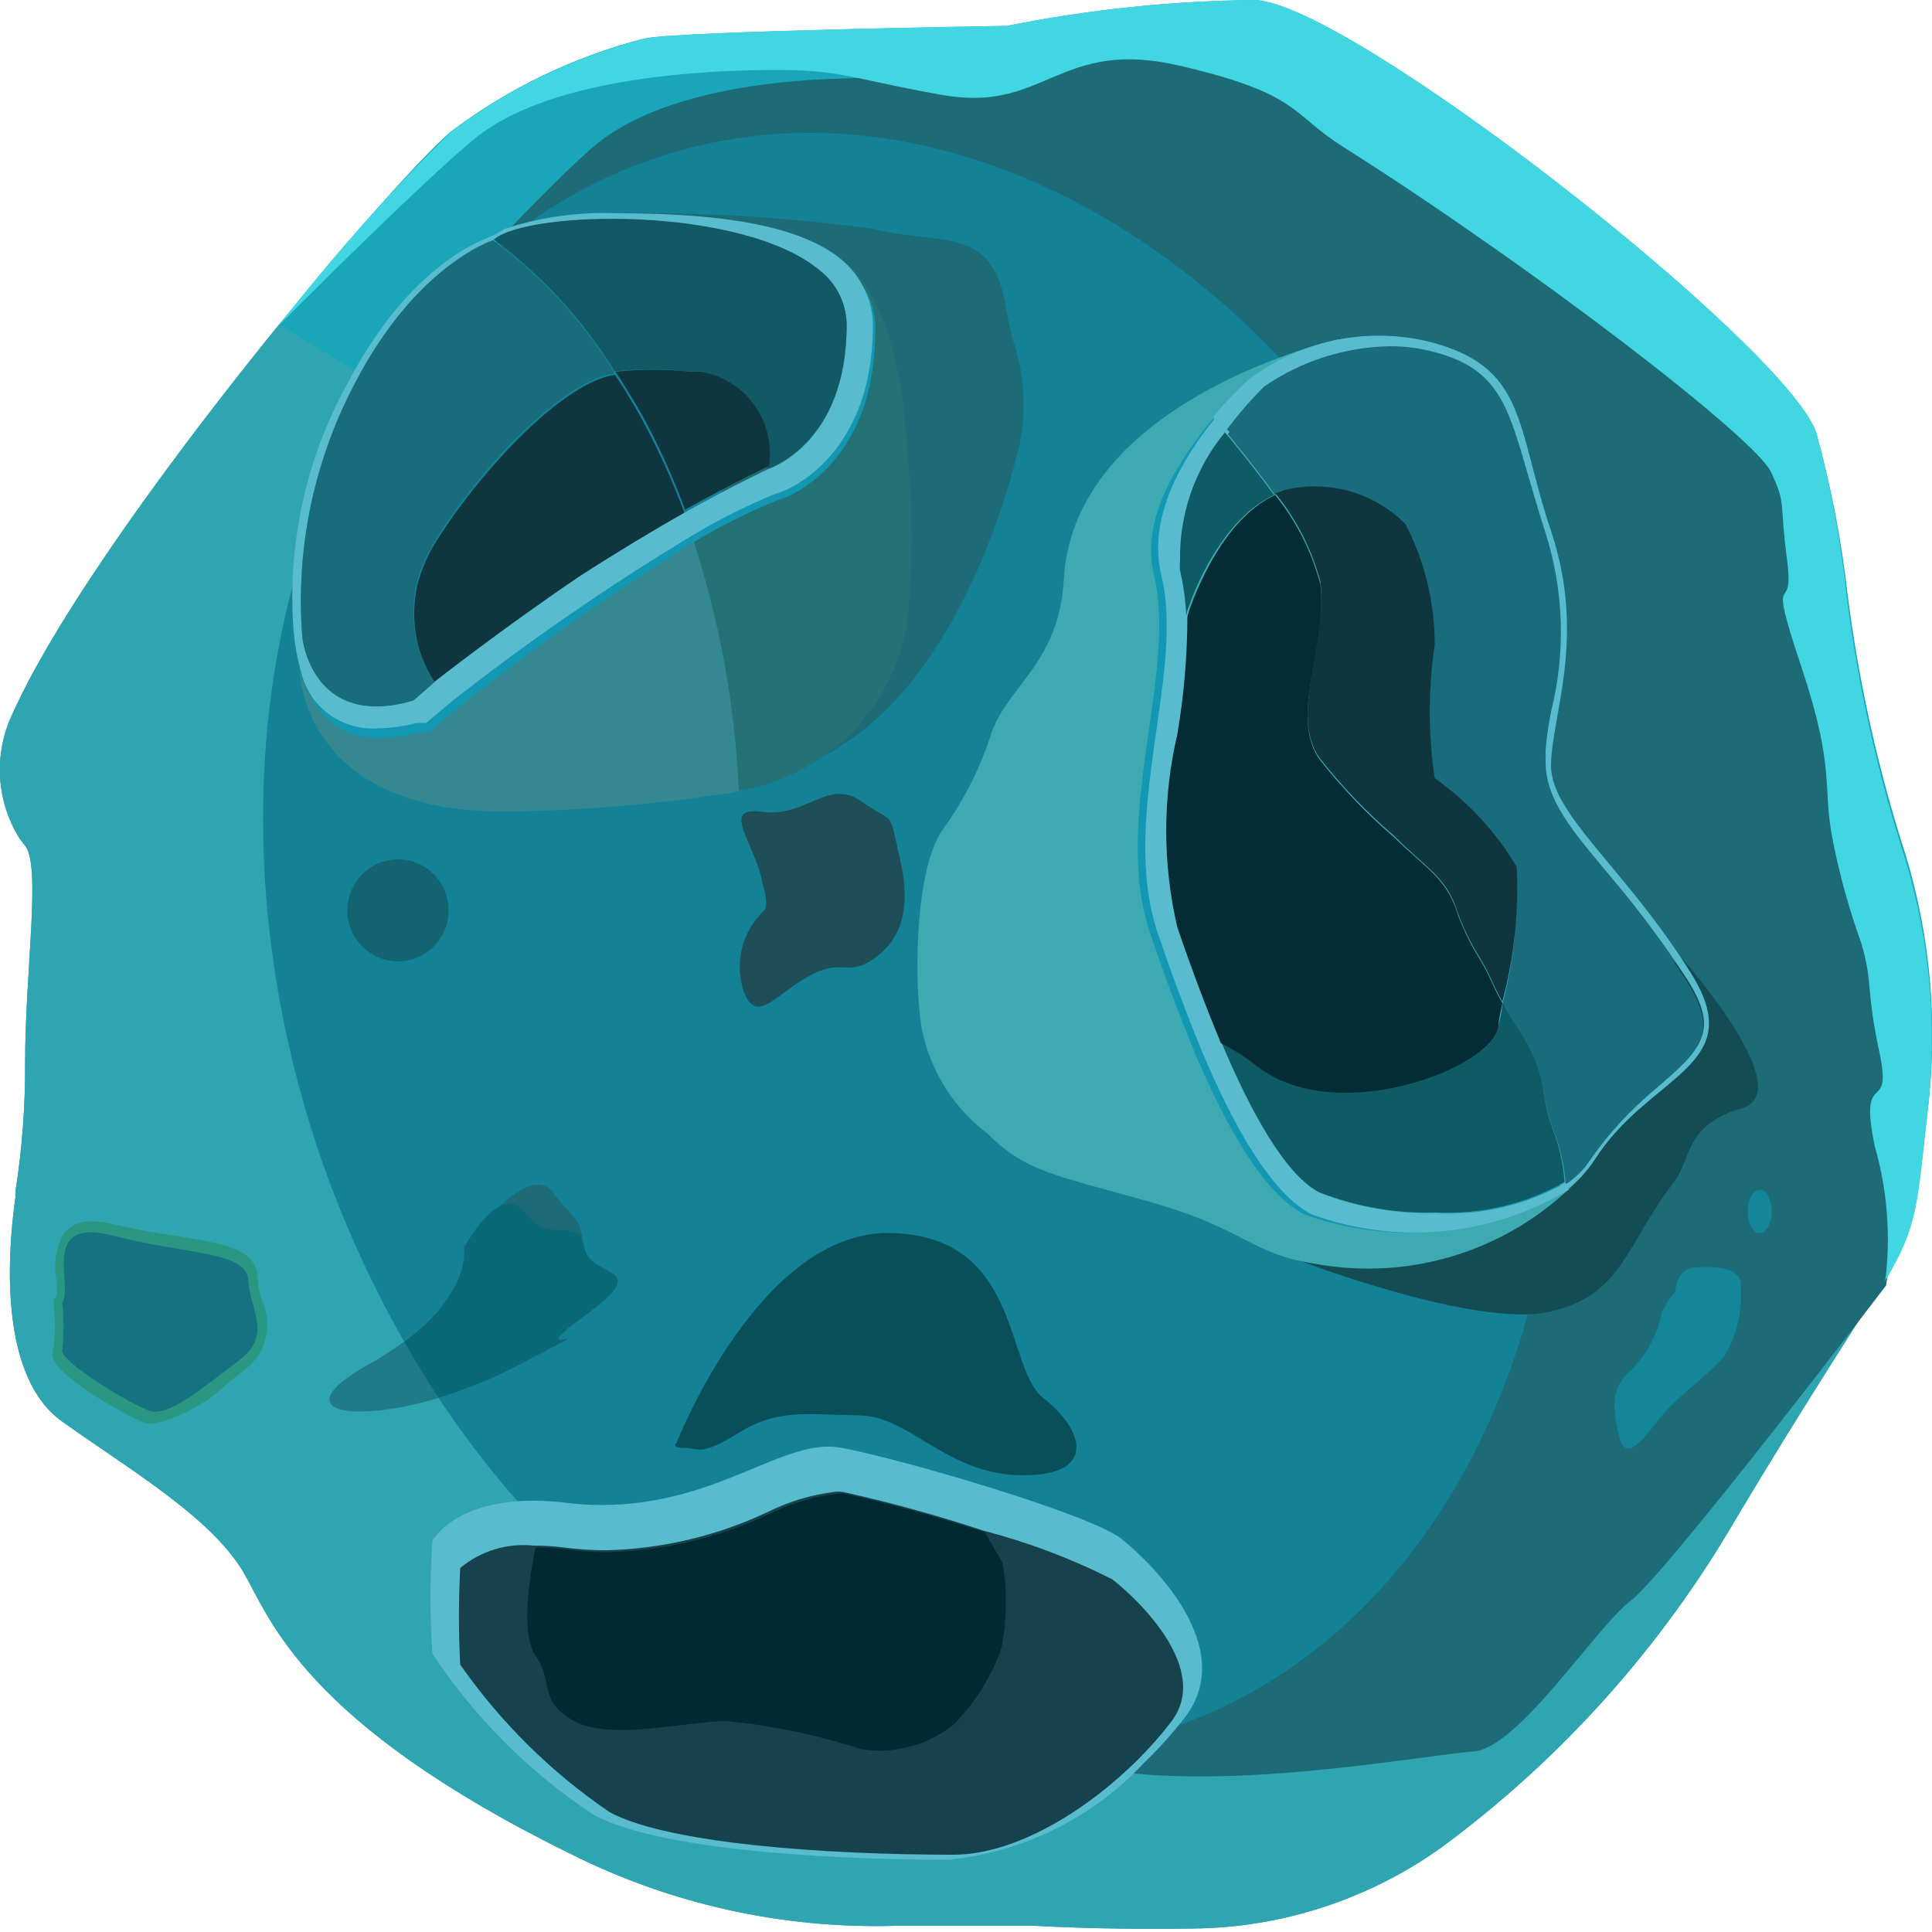 <svg width="50" height="50" viewBox="0 0 50 50" fill="none" xmlns="http://www.w3.org/2000/svg">
<g clip-path="url(#clip0_1_316)">
<path d="M16.66 1C14.851 1.466 13.151 2.285 11.66 3.41C9.92 4.92 2.38 13.89 0.32 18.48C0.079 18.988 -0.03 19.547 0.001 20.108C0.033 20.669 0.204 21.213 0.5 21.69L0.65 21.89C1.07 22.39 0.65 25.17 0.65 27.49C0.657 28.608 0.574 29.725 0.4 30.83C0.395 30.88 0.395 30.93 0.4 30.98C0.28 31.85 -0.19 35.51 1.61 36.79C3.41 38.07 5.46 39.27 6.3 40.69C7 41.89 7.84 44.58 14.81 48C17.397 49.288 20.261 49.919 23.15 49.84C24.2 49.84 25.43 49.84 26.76 49.84C28.35 49.92 29.76 49.93 30.88 49.91C33.193 49.886 35.441 49.149 37.32 47.8C40.411 45.516 43.001 42.624 44.93 39.3C49.93 30.96 49.37 33.21 49.93 28.37C50.152 26.126 49.9 23.86 49.19 21.72C48.553 19.663 48.095 17.555 47.82 15.42C47.659 13.987 47.385 12.569 47 11.18C46.17 8.9 35 0.13 32.49 0C30.33 0.021 28.178 0.246 26.06 0.67C26.06 0.67 17.38 0.81 16.66 1Z" fill="#19A6B8"/>
<path d="M0.32 18.48C0.079 18.988 -0.03 19.547 0.001 20.108C0.033 20.669 0.204 21.213 0.5 21.69L0.65 21.89C1.07 22.39 0.65 25.17 0.65 27.49C0.657 28.608 0.574 29.725 0.4 30.83C0.395 30.88 0.395 30.93 0.4 30.98C0.28 31.85 -0.19 35.51 1.61 36.79C3.41 38.07 5.46 39.27 6.3 40.69C7 41.89 7.84 44.58 14.81 48C17.397 49.288 20.261 49.919 23.15 49.84C24.2 49.84 25.43 49.84 26.76 49.84C28.35 49.92 29.76 49.93 30.88 49.91C33.193 49.886 35.441 49.149 37.32 47.8C40.411 45.516 43.001 42.624 44.93 39.3C47.04 35.77 48.15 34.14 48.78 33.07C48.67 33.33 7.24 8.42 7.22 8.4C4.54 11.7 1.51 15.82 0.32 18.48Z" fill="#2EA5B1"/>
<path d="M48.67 27.34C48.34 25.68 48.53 25.57 48.24 24.53C47.963 23.702 47.739 22.857 47.57 22C47.29 20.49 47.67 20.18 46.81 17.41C45.95 14.64 46.67 16.27 46.48 14.7C46.29 13.13 46.48 13.29 46.1 12.43C45.72 11.57 40.5 7.18 35.94 4C34.67 3.13 35.14 2.1 32.23 1.37C29.32 0.64 28.58 2.12 26.15 1.66C23.72 1.2 24.08 1.98 21.86 2.03C19.64 2.08 16.86 2.49 15.33 3.82C13.8 5.15 10.74 8.56 10.7 8.61C10.7 8.61 7.76 14 7.4 16.73C7.177 18.48 7.177 20.25 7.4 22C7.47 23.65 7.18 23.41 7.86 25.45C8.54 27.49 8.26 27.82 8.96 30.14C9.66 32.46 11 32.22 11.83 34.8C12.66 37.38 15 34.57 15 36.53C15 38.49 17.91 38.37 18.55 38.87C19.19 39.37 15.43 43.15 17.13 44C18.83 44.85 24.7 44.82 27.95 45.66C31.2 46.5 36.95 45.4 38.12 45.33C39.29 45.26 41.28 42.13 42.21 41.42C43.14 40.71 48.81 33.27 48.81 33.27C49.028 32.073 49.125 30.857 49.1 29.64C49.15 27.45 49 29 48.67 27.34Z" fill="#1C6B77"/>
<path d="M39 19.29C35.34 8.06 25.46 1.25 17 4.08C8.54 6.91 4.5 18.3 8.16 29.54C8.751 31.339 9.522 33.075 10.46 34.72C12.24 33.4 12 32.27 12 32.27C12 32.27 13.64 30 14.3 30.85C14.96 31.7 14.96 31.4 15.12 32.27C15.28 33.14 16.99 32.7 15.12 34.06C13.25 35.42 16.25 33.86 13.25 35.41C12.641 35.723 12.005 35.98 11.35 36.18C16.06 43.27 23.55 46.97 30.22 44.75C38.74 41.92 42.67 30.52 39 19.29Z" fill="#138297"/>
<path d="M9.54 35.31C7.35 36.54 9.06 36.86 11.35 36.18C11.04 35.71 10.75 35.18 10.46 34.72C10.167 34.937 9.859 35.134 9.54 35.31Z" fill="#207A87"/>
<path d="M15.12 34.06C16.99 32.7 15.27 33.13 15.12 32.27C14.97 31.41 14.27 32.27 13.61 31.4C12.95 30.53 12.02 32.27 12.02 32.27C12.02 32.27 12.24 33.4 10.46 34.72C10.75 35.22 11.04 35.72 11.35 36.18C12.005 35.98 12.641 35.723 13.25 35.41C16.25 33.86 13.25 35.41 15.12 34.06Z" fill="#0A6977"/>
<path d="M33.65 32.63C33.65 32.63 38.17 34.37 40.09 33.95C42.01 33.53 42.09 32.17 43.31 30.61C43.78 30.02 43.57 29.12 45.08 28.68C46.59 28.24 43.51 24.78 43.51 24.78L33.65 32.63Z" fill="#144C54"/>
<path d="M34.64 8.78C34.64 8.78 27.79 10.32 27.53 15C27.42 17.1 26.14 17.71 25.67 18.93C25.386 19.844 24.954 20.706 24.39 21.48C23.65 22.54 23.65 25.61 23.87 26.69C24.095 27.748 24.695 28.69 25.56 29.34C26.56 30.34 27.32 30.41 29.78 31.11C32.24 31.81 32.37 32.45 34 32.7C35.269 32.94 36.578 32.852 37.803 32.444C39.028 32.036 40.128 31.322 41 30.37L34.64 8.78Z" fill="#3DAAB2"/>
<path d="M30.67 44.44C30.347 44.86 29.993 45.254 29.61 45.62C28.282 47.046 26.479 47.939 24.54 48.13C22.28 48.13 17.22 47.98 15.35 46.96C13.699 45.866 12.284 44.451 11.19 42.8C11.124 41.828 11.124 40.852 11.19 39.88C11.19 39.88 11.86 38.59 14.56 38.88C14.891 38.926 15.226 38.95 15.56 38.95C18.61 38.95 20.3 37.18 21.78 37.47C23.42 37.78 28.25 39.2 29.03 39.83C29.81 40.46 32.05 42.63 30.67 44.44Z" fill="#59BBCE"/>
<path d="M30.31 44.56C29 46.27 26.65 48 24.67 48C21.35 48 17.27 47.71 15.78 46.9C14.268 45.873 12.957 44.578 11.91 43.08C11.866 42.247 11.866 41.413 11.91 40.58C12.172 40.361 12.475 40.197 12.801 40.097C13.128 39.998 13.471 39.965 13.81 40C14.074 39.998 14.338 40.015 14.6 40.05C14.968 40.098 15.339 40.122 15.71 40.12C17.158 40.082 18.582 39.741 19.89 39.12C20.424 38.856 20.999 38.684 21.59 38.61C21.663 38.6 21.737 38.6 21.81 38.61C23.036 38.881 24.248 39.215 25.44 39.61C26.595 39.91 27.715 40.332 28.78 40.87C29.08 41.09 31.45 43.07 30.31 44.56Z" fill="#15424D"/>
<path d="M25.92 42.64C25.66 43.392 25.232 44.076 24.67 44.64C24.338 44.904 23.956 45.096 23.546 45.204C23.136 45.312 22.709 45.335 22.29 45.27C21.157 44.901 19.986 44.656 18.8 44.54C17.8 44.54 15.8 45.06 14.86 44.54C13.92 44.02 14.34 43.54 13.86 42.85C13.38 42.16 13.86 40.05 13.86 40.05C14.124 40.048 14.388 40.065 14.65 40.1C15.018 40.148 15.389 40.172 15.76 40.17C17.208 40.132 18.632 39.791 19.94 39.17C20.474 38.906 21.049 38.734 21.64 38.66C21.713 38.65 21.787 38.65 21.86 38.66C23.086 38.931 24.298 39.265 25.49 39.66L25.95 40.45C26.068 41.176 26.058 41.917 25.92 42.64Z" fill="#002931"/>
<path d="M4 36.84H3.79C3.41 36.72 1.6 35.72 1.39 35.18C1.351 35.077 1.351 34.963 1.39 34.86C1.429 34.501 1.429 34.139 1.39 33.78V33.64L1.46 33.53C1.475 33.394 1.475 33.256 1.46 33.12C1.383 32.718 1.447 32.301 1.64 31.94C1.726 31.828 1.839 31.739 1.968 31.681C2.097 31.623 2.239 31.599 2.38 31.61C2.593 31.615 2.804 31.645 3.01 31.7C3.558 31.828 4.112 31.928 4.67 32C5.85 32.2 6.67 32.33 6.67 33.12C6.688 33.306 6.725 33.491 6.78 33.67C6.926 33.981 6.957 34.333 6.867 34.665C6.777 34.996 6.573 35.285 6.29 35.48L5.91 35.78C5.38 36.298 4.72 36.664 4 36.84Z" fill="#299781"/>
<path d="M1.61 33.71C1.91 33.26 1.01 31.48 2.93 31.98C4.85 32.48 6.39 32.37 6.43 33.15C6.47 33.93 7.07 34.55 6.17 35.22C5.27 35.89 4.38 36.68 3.87 36.51C3.36 36.34 1.53 35.22 1.61 34.94C1.656 34.531 1.656 34.119 1.61 33.71Z" fill="#167280"/>
<path d="M11.64 18.14L11 18.68H10.88H10.75C10.424 18.767 10.088 18.814 9.75 18.82C9.292 18.852 8.838 18.718 8.47 18.443C8.103 18.167 7.847 17.769 7.75 17.32C7.75 17.32 7.78 21 13 21C15.057 20.986 17.11 20.812 19.14 20.48C19.04 18.231 18.629 16.007 17.92 13.87C15.74 15.162 13.643 16.588 11.64 18.14Z" fill="#358891"/>
<path d="M17.71 13.27C17.384 12.384 16.989 11.525 16.53 10.7C16.32 10.34 16.12 9.99 15.91 9.7C14.61 9.89 12.51 12.07 11.27 14.04C11.058 14.384 10.9 14.758 10.8 15.15C10.702 15.586 10.693 16.038 10.774 16.478C10.854 16.918 11.023 17.337 11.27 17.71C11.27 17.71 12.96 16.38 15.01 14.99C16.01 14.33 16.95 13.78 17.73 13.34L17.71 13.27Z" fill="#0F363F"/>
<path d="M16 5.52C18.2 5.49 20.4 5.624 22.58 5.92C24.15 6.31 25.37 5.92 25.87 7.3C26.03 7.72 25.98 7.88 26.21 8.78C26.515 9.668 26.573 10.621 26.38 11.54C26.09 12.73 24.71 17.91 21.23 19.6" fill="#1C6B77"/>
<path d="M23.48 11.67C23.24 7.29 21.68 6.67 21.68 6.67C22.002 6.91 22.253 7.231 22.41 7.6C22.513 7.861 22.564 8.139 22.56 8.42C22.56 11.95 20.17 12.74 20.06 12.77C19.314 13.075 18.592 13.436 17.9 13.85C18.609 15.987 19.02 18.211 19.12 20.46C20.198 20.287 21.196 19.783 21.975 19.018C22.754 18.253 23.277 17.265 23.47 16.19C23.627 14.688 23.63 13.173 23.48 11.67Z" fill="#247275"/>
<path d="M22.52 7.77C22.369 7.398 22.116 7.075 21.79 6.84C20.57 5.9 18.25 5.71 16.1 5.71C15.11 5.666 14.12 5.805 13.18 6.12C13.09 6.12 12.88 6.29 12.88 6.29C12.39 6.48 10.69 7.2 9.19 10.09C8.086 12.044 7.589 14.282 7.76 16.52C7.764 16.884 7.811 17.247 7.9 17.6C7.994 18.041 8.242 18.433 8.599 18.708C8.957 18.983 9.4 19.122 9.85 19.1C10.189 19.096 10.525 19.046 10.85 18.95H10.98H11.11L11.74 18.41C13.737 16.817 15.828 15.344 18 14C18.692 13.589 19.414 13.232 20.16 12.93C20.27 12.93 22.65 12.1 22.65 8.57C22.659 8.297 22.615 8.026 22.52 7.77ZM20 12.34C20 12.34 19.15 12.73 17.83 13.47C17.06 13.9 16.13 14.47 15.12 15.12C13.12 16.51 11.38 17.84 11.38 17.84L10.82 18.31C9.24 18.79 8.49 18.09 8.17 17.41C8.052 17.168 7.978 16.908 7.95 16.64C7.783 14.386 8.251 12.131 9.3 10.13C10.9 7 12.88 6.41 12.88 6.41C13.79 5.63 19.35 5.52 21.33 7.21C21.546 7.373 21.721 7.583 21.845 7.824C21.968 8.064 22.034 8.33 22.04 8.6C22.05 11.69 20 12.34 20 12.34Z" fill="#1298B3"/>
<path d="M22.41 7.57C22.253 7.201 22.002 6.88 21.68 6.64C20.45 5.71 18.13 5.52 15.98 5.52C14.994 5.477 14.008 5.613 13.07 5.92L12.77 6.09C12.24 6.3 10.53 7 9 9.91C7.911 11.872 7.424 14.112 7.6 16.35C7.631 16.688 7.691 17.022 7.78 17.35C7.877 17.799 8.133 18.197 8.501 18.473C8.868 18.748 9.322 18.882 9.78 18.85C10.118 18.843 10.454 18.797 10.78 18.71H10.91H11.03L11.67 18.17C13.665 16.601 15.756 15.159 17.93 13.85C18.622 13.436 19.344 13.075 20.09 12.77C20.2 12.77 22.59 11.95 22.59 8.42C22.589 8.127 22.527 7.838 22.41 7.57ZM19.88 12.14C19.88 12.14 19.02 12.54 17.71 13.27C16.93 13.71 16 14.27 14.99 14.92C12.94 16.31 11.25 17.64 11.25 17.64L10.7 18.12C9.11 18.59 8.36 17.89 8.04 17.21C7.924 16.967 7.85 16.707 7.82 16.44C7.653 14.19 8.121 11.938 9.17 9.94C10.78 6.84 12.76 6.21 12.76 6.21C13.66 5.44 19.22 5.33 21.2 7.01C21.416 7.173 21.591 7.383 21.715 7.624C21.837 7.864 21.904 8.13 21.91 8.4C21.93 11.5 19.88 12.14 19.88 12.14Z" fill="#59BBCE"/>
<path d="M21.22 7C19.22 5.32 13.68 5.43 12.78 6.2C14.031 7.127 15.094 8.284 15.91 9.61C16.555 9.541 17.205 9.541 17.85 9.61H18.14C18.419 9.662 18.685 9.768 18.922 9.923C19.16 10.078 19.365 10.278 19.524 10.512C19.684 10.746 19.796 11.01 19.854 11.287C19.912 11.565 19.913 11.851 19.86 12.13C19.86 12.13 21.91 11.49 21.91 8.38C21.905 8.113 21.841 7.851 21.721 7.612C21.602 7.373 21.431 7.164 21.22 7Z" fill="#115965"/>
<path d="M15.89 9.63C15.074 8.304 14.011 7.147 12.76 6.22C12.76 6.22 10.76 6.85 9.17 9.95C8.121 11.948 7.653 14.2 7.82 16.45C7.85 16.717 7.924 16.977 8.04 17.22C8.36 17.9 9.11 18.6 10.7 18.13L11.25 17.65C11.003 17.277 10.834 16.858 10.754 16.418C10.673 15.978 10.682 15.526 10.78 15.09C10.882 14.705 11.04 14.338 11.25 14C12.49 12 14.59 9.85 15.89 9.66V9.63Z" fill="#196C7B"/>
<path d="M18.16 9.62H17.87C17.225 9.551 16.575 9.551 15.93 9.62C16.14 9.93 16.34 10.28 16.55 10.62C17.009 11.445 17.404 12.304 17.73 13.19C19.04 12.46 19.9 12.06 19.9 12.06C19.985 11.507 19.85 10.943 19.525 10.487C19.2 10.031 18.71 9.72 18.16 9.62Z" fill="#0F363F"/>
<path d="M43.77 25.2C42.09 22.5 40.14 21.08 40.14 19.82C40.14 18.56 41.07 16.51 40.14 13.74C39.21 10.97 39.53 9.45 36.89 8.82C36.101 8.645 35.284 8.643 34.495 8.816C33.706 8.989 32.963 9.331 32.32 9.82C32.021 10.091 31.74 10.381 31.48 10.69L31.39 10.81C31.49 10.92 31.6 11.06 31.74 11.2C32.042 10.788 32.377 10.4 32.74 10.04C33.684 9.392 34.795 9.03 35.94 9C36.277 9.002 36.612 9.042 36.94 9.12C38.7 9.54 38.94 10.45 39.47 12.28C39.61 12.76 39.76 13.28 39.94 13.84C40.401 15.312 40.449 16.882 40.08 18.38C40.019 18.821 39.992 19.265 40 19.71C40 20.71 40.7 21.51 41.66 22.66C42.383 23.51 43.051 24.405 43.66 25.34C44.52 26.7 44.04 27.12 42.88 28.13C42.216 28.67 41.631 29.299 41.14 30C40.978 30.244 40.767 30.452 40.52 30.61C40.526 30.673 40.526 30.737 40.52 30.8C40.821 30.583 41.078 30.311 41.28 30C42.69 27.79 45.28 27.61 43.77 25.2Z" fill="#59BBCE"/>
<path d="M33 12.81L33.24 12.72C33.792 12.587 34.369 12.598 34.915 12.752C35.462 12.906 35.959 13.198 36.36 13.6C36.863 14.566 37.124 15.64 37.12 16.73C36.951 17.874 36.951 19.036 37.12 20.18C37.98 20.786 38.702 21.566 39.24 22.47C39.309 23.658 39.187 24.85 38.88 26C38.98 26.19 39.12 26.41 39.31 26.7C40.09 27.91 39.83 28.32 40.2 29.24C40.378 29.691 40.486 30.166 40.52 30.65C40.767 30.492 40.978 30.284 41.14 30.04C41.625 29.34 42.203 28.711 42.86 28.17C44.02 27.17 44.5 26.74 43.64 25.38C43.031 24.445 42.363 23.55 41.64 22.7C40.64 21.55 39.98 20.7 39.98 19.75C39.999 19.29 40.056 18.831 40.15 18.38C40.523 16.869 40.471 15.284 40 13.8C39.82 13.24 39.67 12.72 39.53 12.24C39 10.41 38.74 9.5 37 9.08C36.672 9.002 36.337 8.962 36 8.96C34.828 8.975 33.687 9.337 32.72 10C32.357 10.36 32.023 10.748 31.72 11.16C32.12 11.65 32.58 12.22 33 12.81Z" fill="#196C7B"/>
<path d="M34.17 19.64C34.743 20.367 35.387 21.037 36.09 21.64C36.87 22.43 37.34 22.64 37.65 23.4C37.801 23.87 38.01 24.32 38.27 24.74C38.59 25.26 38.57 25.37 38.88 25.92C39.187 24.783 39.311 23.606 39.25 22.43C38.712 21.526 37.99 20.746 37.13 20.14C36.961 18.996 36.961 17.834 37.13 16.69C37.134 15.601 36.873 14.526 36.37 13.56C35.969 13.158 35.471 12.866 34.925 12.712C34.379 12.558 33.802 12.547 33.25 12.68L33.01 12.77C33.55 13.438 33.946 14.211 34.17 15.04C34.37 16.65 33.34 18.54 34.17 19.64Z" fill="#0F363F"/>
<path d="M40.37 30.61C39.345 31.189 38.176 31.464 37 31.4C35.975 31.432 34.954 31.255 34 30.88C33.26 30.513 32.443 29.297 31.55 27.23L31.45 26.99C31.09 26.13 30.71 25.13 30.32 23.99C29.936 22.345 29.936 20.635 30.32 18.99C30.499 17.98 30.589 16.956 30.59 15.93C30.584 15.535 30.53 15.142 30.43 14.76C30.424 14.673 30.424 14.587 30.43 14.5C30.425 13.286 30.85 12.11 31.63 11.18C31.5 11.04 31.5 10.93 31.4 10.82C30.59 11.82 29.48 13.35 29.87 14.91C30.47 17.43 28.76 21.19 29.77 24.17C30.11 25.17 30.48 26.17 30.89 27.17C31.73 29.17 32.71 30.9 33.76 31.43C34.846 31.825 36.007 31.973 37.157 31.862C38.308 31.752 39.419 31.385 40.41 30.79C40.41 30.79 40.38 30.73 40.37 30.61Z" fill="#1298B3"/>
<path d="M40.52 30.61C39.503 31.183 38.346 31.457 37.18 31.4C36.155 31.429 35.135 31.252 34.18 30.88C33.45 30.51 32.63 29.29 31.74 27.23L31.64 26.99C31.28 26.13 30.9 25.13 30.51 23.99C30.126 22.345 30.126 20.635 30.51 18.99C30.684 17.979 30.774 16.956 30.78 15.93C30.764 15.536 30.71 15.144 30.62 14.76C30.61 14.674 30.61 14.586 30.62 14.5C30.609 13.285 31.035 12.107 31.82 11.18C31.68 11.04 31.57 10.9 31.47 10.79C30.66 11.79 29.67 13.35 30.06 14.91C30.67 17.43 28.95 21.19 29.97 24.17C30.31 25.17 30.68 26.17 31.09 27.17C31.93 29.17 32.91 30.9 33.95 31.43C35.036 31.825 36.197 31.973 37.347 31.862C38.498 31.752 39.609 31.385 40.6 30.79C40.58 30.727 40.553 30.667 40.52 30.61Z" fill="#59BBCE"/>
<path d="M39.31 26.66C39.12 26.37 38.98 26.15 38.88 25.96C38.88 26.18 38.81 26.39 38.78 26.56C38.63 27.66 34.57 29.19 32.54 27.56C32.251 27.332 31.939 27.134 31.61 26.97L31.71 27.21C32.6 29.27 33.42 30.49 34.15 30.86C35.105 31.232 36.125 31.409 37.15 31.38C38.316 31.437 39.473 31.163 40.49 30.59C40.456 30.106 40.348 29.631 40.17 29.18C39.83 28.28 40.09 27.87 39.31 26.66Z" fill="#0E5A65"/>
<path d="M30.54 14.51C30.53 14.596 30.53 14.684 30.54 14.77C30.63 15.154 30.684 15.546 30.7 15.94C30.7 15.79 31.47 13.5 32.97 12.81C32.54 12.22 32.08 11.65 31.7 11.19C30.93 12.123 30.518 13.3 30.54 14.51Z" fill="#0E5A65"/>
<path d="M38.78 26.56C38.78 26.39 38.84 26.18 38.88 25.96C38.57 25.41 38.59 25.3 38.27 24.78C38.01 24.36 37.801 23.91 37.65 23.44C37.34 22.68 36.87 22.44 36.09 21.68C35.387 21.077 34.743 20.407 34.17 19.68C33.34 18.58 34.37 16.68 34.17 15.12C33.948 14.276 33.549 13.489 33 12.81C31.5 13.5 30.77 15.81 30.73 15.94C30.728 16.965 30.641 17.989 30.47 19C30.086 20.645 30.086 22.355 30.47 24C30.86 25.14 31.24 26.14 31.6 27C31.929 27.164 32.241 27.362 32.53 27.59C34.57 29.19 38.63 27.66 38.78 26.56Z" fill="#032C35"/>
<path d="M49.17 21.8C48.533 19.743 48.075 17.636 47.8 15.5C47.65 14.041 47.383 12.596 47 11.18C46.17 8.9 35 0.13 32.49 0C30.33 0.021 28.178 0.246 26.06 0.67C26.06 0.67 17.38 0.8 16.66 1.01C14.851 1.476 13.151 2.295 11.66 3.42C10.071 4.986 8.588 6.657 7.22 8.42C7.22 8.42 10.59 5.02 12.22 3.64C13.85 2.26 17 1.88 19.4 1.82C21.8 1.76 21.74 1.99 24.4 2.46C27.06 2.93 27.4 0.97 30.53 1.7C33.66 2.43 33.38 2.93 34.76 3.8C39.76 6.97 45.42 11.34 45.83 12.21C46.24 13.08 46.04 12.93 46.25 14.5C46.46 16.07 45.68 14.45 46.61 17.23C47.54 20.01 47.13 20.32 47.45 21.84C47.628 22.713 47.868 23.572 48.17 24.41C48.48 25.46 48.28 25.56 48.64 27.24C49 28.92 48.08 27.56 48.52 29.67C48.844 30.8 48.936 31.984 48.79 33.15C49.66 31.68 49.61 31.24 49.92 28.45C50.139 26.205 49.883 23.94 49.17 21.8Z" fill="#41D6E1"/>
<path d="M10.3 24.88C11.024 24.88 11.61 24.289 11.61 23.56C11.61 22.831 11.024 22.24 10.3 22.24C9.577 22.24 8.99 22.831 8.99 23.56C8.99 24.289 9.577 24.88 10.3 24.88Z" fill="#136470"/>
<path d="M19.73 22.85C19.56 21.85 18.6 20.85 19.73 21.01C20.86 21.17 21.43 20.12 22.31 20.75C23.19 21.38 22.98 20.85 23.31 22.32C23.64 23.79 23.13 24.5 22.51 24.88C21.89 25.26 21.78 24.78 20.9 25.28C20.02 25.78 19.53 26.57 19.22 25.57C19.12 25.218 19.119 24.846 19.215 24.493C19.312 24.14 19.504 23.821 19.77 23.57C19.92 23.42 19.73 22.85 19.73 22.85Z" fill="#1E4E57"/>
<path d="M17.51 37.34C17.51 37.34 19.65 31.84 23.05 31.91C26.45 31.98 26 35.41 27 36.18C28 36.95 28.46 38.18 26.48 38.18C24.5 38.18 23.57 36.65 22.24 36.63C20.91 36.61 20.13 36.45 19.12 37.08C18.11 37.71 18.07 37.47 17.71 37.47C17.35 37.47 17.51 37.34 17.51 37.34Z" fill="#084F59"/>
<path d="M43.36 33.43C43.36 33.43 43.36 32.83 43.88 32.8C44.4 32.77 44.88 32.8 45.04 33.12C45.118 33.787 44.986 34.462 44.66 35.05C44.35 35.47 43.53 36.05 43.1 36.53C42.67 37.01 42.1 37.99 41.9 37.17C41.7 36.35 41.72 35.86 42.24 35.43C42.627 35.037 42.891 34.54 43 34C43.083 33.789 43.205 33.595 43.36 33.43Z" fill="#14869A"/>
<path d="M45.54 31.91C45.711 31.91 45.85 31.659 45.85 31.35C45.85 31.041 45.711 30.79 45.54 30.79C45.369 30.79 45.23 31.041 45.23 31.35C45.23 31.659 45.369 31.91 45.54 31.91Z" fill="#14869A"/>
</g>
<defs>
<clipPath id="clip0_1_316">
<rect width="50" height="50" fill="white"/>
</clipPath>
</defs>
</svg>

